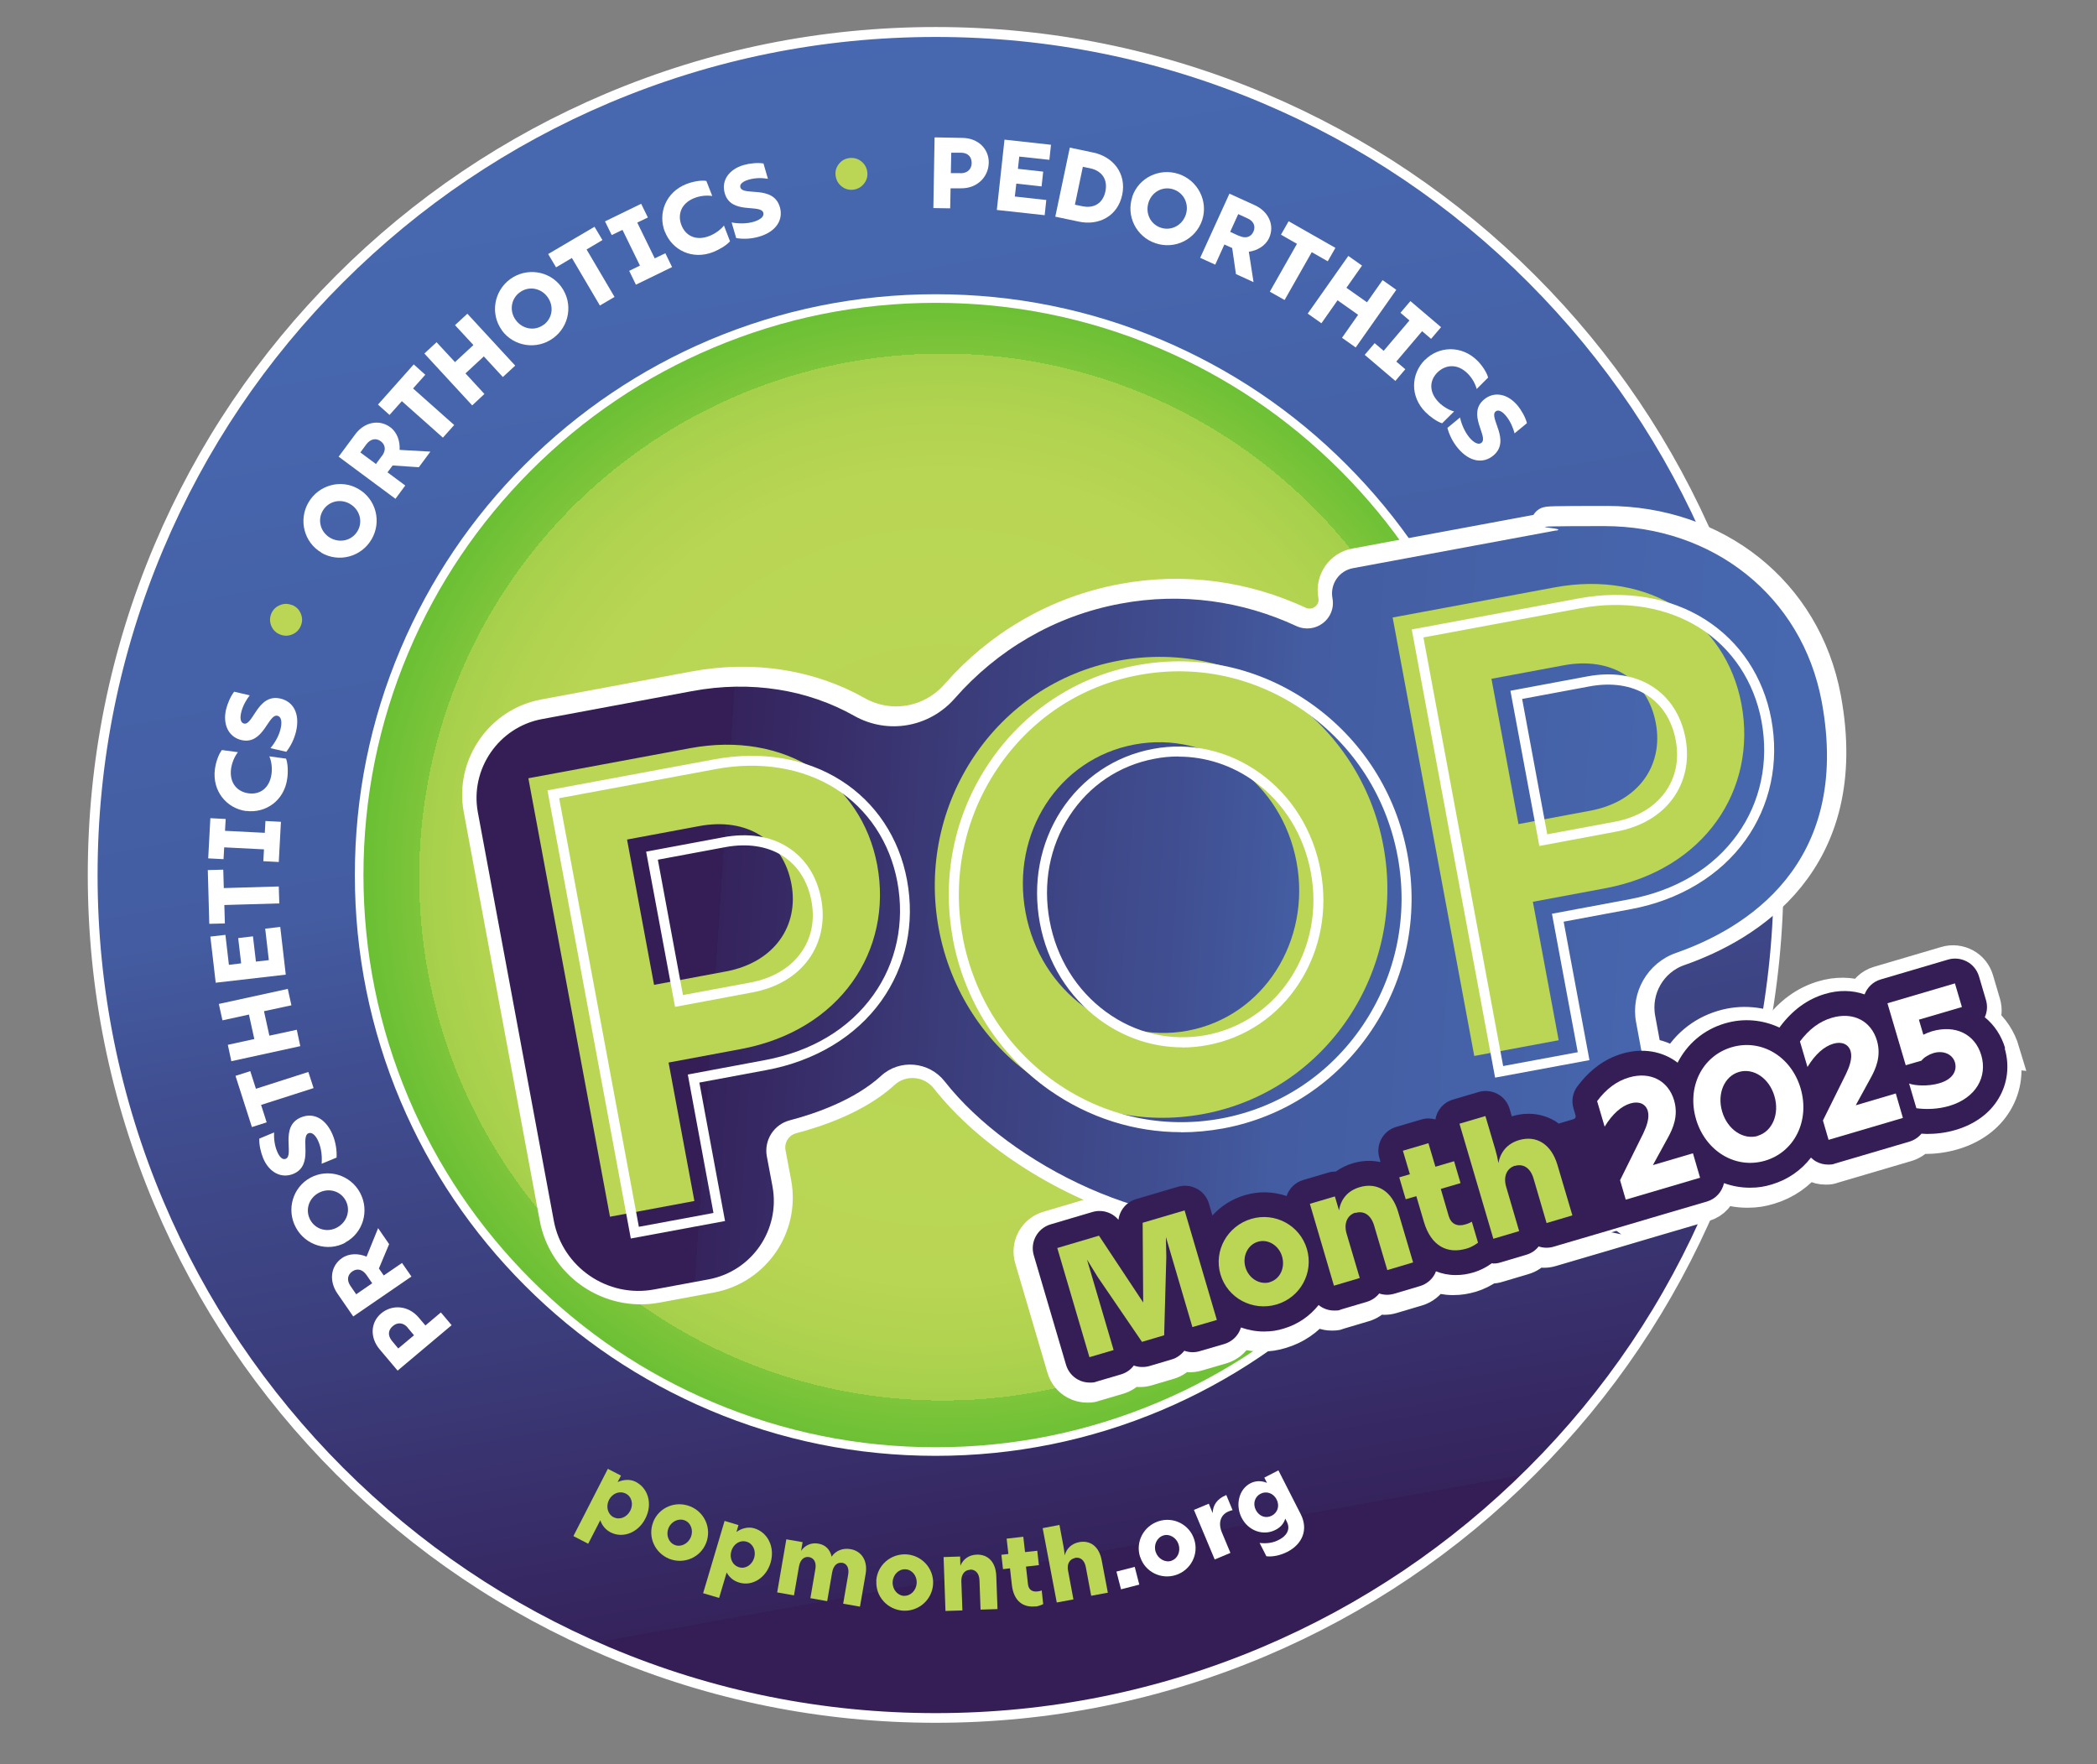 <?xml version="1.0" encoding="UTF-8"?>
<svg xmlns="http://www.w3.org/2000/svg" xmlns:xlink="http://www.w3.org/1999/xlink" version="1.1" viewBox="0 0 1560.1 1312.6">
  <rect x="0" y="0" width="1560.1" height="1312.6" fill="#808080" stroke="none"/>
  <defs>
    <style>
      .cls-1 {
        fill: none;
      }

      .cls-2 {
        fill: url(#linear-gradient-2);
      }

      .cls-3 {
        fill: url(#radial-gradient);
      }

      .cls-4 {
        fill: url(#linear-gradient);
      }

      .cls-5 {
        clip-path: url(#clippath-1);
      }

      .cls-6, .cls-7 {
        fill: #fff;
      }

      .cls-8 {
        fill: #bad654;
      }

      .cls-9 {
        fill: #341e55;
      }

      .cls-7 {
        stroke: #fff;
        stroke-miterlimit: 10;
        stroke-width: 24.8px;
      }

      .cls-10 {
        clip-path: url(#clippath);
      }
    </style>
    <clipPath id="clippath">
      <circle class="cls-1" cx="696.1" cy="651" r="627.1"/>
    </clipPath>
    <linearGradient id="linear-gradient" x1="3903.8" y1="4694" x2="3698.3" y2="5830.1" gradientTransform="translate(7130.2 1793.4) rotate(-115.4) scale(1 -1)" gradientUnits="userSpaceOnUse">
      <stop offset="0" stop-color="#4768b0"/>
      <stop offset="0" stop-color="#4768b0"/>
      <stop offset=".2" stop-color="#4665ac"/>
      <stop offset=".5" stop-color="#445da2"/>
      <stop offset=".6" stop-color="#404f92"/>
      <stop offset=".8" stop-color="#3b3c7a"/>
      <stop offset="1" stop-color="#35235c"/>
      <stop offset="1" stop-color="#341e55"/>
    </linearGradient>
    <radialGradient id="radial-gradient" cx="701.3" cy="659.5" fx="701.3" fy="659.5" r="432.7" gradientTransform="translate(0 1312) scale(1 -1)" gradientUnits="userSpaceOnUse">
      <stop offset="0" stop-color="#69bf33"/>
      <stop offset="0" stop-color="#7ec53b"/>
      <stop offset=".1" stop-color="#94cb44"/>
      <stop offset=".2" stop-color="#a5d04b"/>
      <stop offset=".2" stop-color="#b1d350"/>
      <stop offset=".3" stop-color="#b8d553"/>
      <stop offset=".5" stop-color="#bad654"/>
      <stop offset=".7" stop-color="#b8d553"/>
      <stop offset=".8" stop-color="#b1d350"/>
      <stop offset=".9" stop-color="#a5d04b"/>
      <stop offset=".9" stop-color="#94cb44"/>
      <stop offset=".9" stop-color="#7ec53b"/>
      <stop offset="1" stop-color="#69bf33"/>
    </radialGradient>
    <clipPath id="clippath-1">
      <path class="cls-1" d="M1157.9,394.6l-151.3,28.1c-10.4,1.9-17.2,11.9-15.3,22.3,2.9,15.4-12.8,27.3-27,20.7-39.6-18.4-84.8-25.2-130.7-16.6-49.6,9.2-92.1,34.9-123.2,70.4-18.9,21.6-49.9,27.2-75,13-34.1-19.2-76.2-26.6-120.7-18.3l-111.6,20.8c-32.1,6-53.5,37.2-47.6,69.3l56.5,303.8c6.4,34.6,40,57.7,74.7,51.2l40.5-7.5c32.2-6,53.5-37,47.5-69.2l-4.2-22.3c-2.2-12,5.2-23.7,17-26.8,19.5-5.1,48.4-15.2,68-33.1,13.8-12.7,35.7-10.7,47.3,4.1,49,62.5,157.4,116,239.8,100.7,45.8-8.5,138.7-32.3,149.1-34.3l118-46c10.4-1.9,17.2-11.9,15.3-22.3l-7.8-42.1c-4.1-22.2,8.5-44.2,29.8-51.6,50.4-17.6,130.9-65.2,108.3-186.9-14.7-78.9-81.3-130.6-161.8-130.6s-23.7,1.1-35.9,3.4h0Z"/>
    </clipPath>
    <linearGradient id="linear-gradient-2" x1="-2559.5" y1="3356.2" x2="-2554.8" y2="3356.2" gradientTransform="translate(-610273.2 -464880.3) rotate(-90) scale(182.1)" gradientUnits="userSpaceOnUse">
      <stop offset="0" stop-color="#4768b0"/>
      <stop offset="0" stop-color="#4768b0"/>
      <stop offset=".2" stop-color="#4665ac"/>
      <stop offset=".5" stop-color="#445da2"/>
      <stop offset=".6" stop-color="#404f92"/>
      <stop offset=".8" stop-color="#3b3c7a"/>
      <stop offset="1" stop-color="#35235c"/>
      <stop offset="1" stop-color="#341e55"/>
    </linearGradient>
  </defs>
  <!-- Generator: Adobe Illustrator 28.6.0, SVG Export Plug-In . SVG Version: 1.2.0 Build 709)  -->
  <g>
    <g id="Layer_1">
      <g class="cls-10">
        <rect class="cls-4" x="-139.2" y="-184.4" width="1670.7" height="1670.7" transform="translate(-190.4 1000.9) rotate(-64.6)"/>
      </g>
      <g>
        <path class="cls-6" d="M696.1,1281.7c-85.1,0-167.7-16.7-245.5-49.6-75.1-31.8-142.5-77.2-200.5-135.2s-103.4-125.4-135.2-200.5c-32.9-77.8-49.6-160.3-49.6-245.5s16.7-167.7,49.6-245.5c31.8-75.1,77.2-142.5,135.2-200.5,57.9-57.9,125.4-103.4,200.5-135.2,77.8-32.9,160.3-49.6,245.5-49.6s167.7,16.7,245.5,49.6c75.1,31.8,142.5,77.2,200.5,135.2,57.9,57.9,103.4,125.4,135.2,200.5,32.9,77.8,49.6,160.3,49.6,245.5s-16.7,167.7-49.6,245.5c-31.8,75.1-77.2,142.5-135.2,200.5s-125.4,103.4-200.5,135.2c-77.8,32.9-160.3,49.6-245.5,49.6ZM696.1,27.5c-84.2,0-165.8,16.5-242.7,49-74.2,31.4-140.9,76.4-198.2,133.6s-102.2,123.9-133.6,198.2c-32.5,76.9-49,158.5-49,242.7s16.5,165.8,49,242.7c31.4,74.2,76.4,140.9,133.6,198.2,57.3,57.3,123.9,102.2,198.2,133.6,76.9,32.5,158.5,49,242.7,49s165.8-16.5,242.7-49c74.2-31.4,140.9-76.4,198.2-133.6s102.2-123.9,133.6-198.2c32.5-76.9,49-158.5,49-242.7s-16.5-165.8-49-242.7c-31.4-74.2-76.4-140.9-133.6-198.2s-123.9-102.2-198.2-133.6c-76.9-32.5-158.5-49-242.7-49Z"/>
        <path class="cls-3" d="M1125,651c0,236.9-192,428.9-428.9,428.9s-428.9-192-428.9-428.9,192-428.9,428.9-428.9,428.9,192,428.9,428.9"/>
        <path class="cls-6" d="M696.1,1083.1c-58.3,0-114.9-11.4-168.2-34-51.4-21.8-97.7-52.9-137.3-92.6-39.7-39.7-70.8-85.9-92.6-137.3-22.5-53.3-34-109.8-34-168.2s11.4-114.9,34-168.2c21.8-51.4,52.9-97.7,92.6-137.3s85.9-70.8,137.3-92.6c53.3-22.5,109.8-34,168.2-34s114.9,11.4,168.2,34c51.4,21.8,97.7,52.9,137.3,92.6,39.7,39.7,70.8,85.9,92.6,137.3,22.5,53.3,34,109.8,34,168.2s-11.4,114.9-34,168.2c-21.8,51.4-52.9,97.7-92.6,137.3s-85.9,70.8-137.3,92.6c-53.3,22.5-109.8,34-168.2,34ZM696.1,225.3c-57.5,0-113.2,11.3-165.7,33.5-50.7,21.4-96.2,52.1-135.3,91.2s-69.8,84.6-91.2,135.3c-22.2,52.5-33.5,108.2-33.5,165.7s11.3,113.2,33.5,165.7c21.4,50.7,52.1,96.2,91.2,135.3,39.1,39.1,84.6,69.8,135.3,91.2,52.5,22.2,108.2,33.5,165.7,33.5s113.2-11.3,165.7-33.5c50.7-21.4,96.2-52.1,135.3-91.2,39.1-39.1,69.8-84.6,91.2-135.3,22.2-52.5,33.5-108.2,33.5-165.7s-11.3-113.2-33.5-165.7c-21.4-50.7-52.1-96.2-91.2-135.3-39.1-39.1-84.6-69.8-135.3-91.2-52.5-22.2-108.2-33.5-165.7-33.5Z"/>
      </g>
      <g>
        <path class="cls-7" d="M1490.3,782.4c-2.8-9.4-8.1-17.4-15.2-23.1,1.8-3.9,2.2-8.4.9-12.8l-5.2-17.6c-1.4-4.7-4.6-8.7-8.9-11-4.3-2.3-9.4-2.9-14.1-1.5l-50.2,14.8c-5.7,1.7-9.9,5.9-11.9,11.1-9.1-3.2-19.4-3.4-29.6-.3-12.8,3.8-24,11.9-33.2,24.2-.2.2-.3.5-.5.8-12.4-5.8-26.6-7.3-40.7-3.1h0c-15.9,4.7-28.1,15.4-35.1,29.2-6.4-4.9-14.1-7.9-22.5-8.6l-4.9-26.6c-4.1-22.2,8.5-44.2,29.8-51.6,50.4-17.6,130.9-65.2,108.3-186.9-14.7-78.9-81.3-130.6-161.8-130.6s-23.7,1.1-35.9,3.4l-151.3,28.1c-10.4,1.9-17.2,11.9-15.3,22.3,2.9,15.4-12.8,27.3-27,20.7-39.6-18.4-84.8-25.2-130.7-16.6-49.6,9.2-92.1,34.9-123.2,70.4-18.9,21.6-49.9,27.2-75,13-34.1-19.2-76.2-26.6-120.7-18.3l-111.6,20.8c-32.1,6-53.5,37.2-47.6,69.3l56.5,303.8c6.4,34.6,40,57.7,74.7,51.2l40.5-7.5c32.2-6,53.5-37,47.5-69.2l-4.2-22.3c-2.2-12,5.2-23.7,17-26.8,19.5-5.1,48.4-15.2,68-33.1,13.8-12.7,35.7-10.7,47.3,4.1,30.6,39,84.4,74.6,140.6,92l-1.8.5c-7.1,2.1-12.2,8.2-13.1,15.4-4.7-5.6-12.3-7.9-19.4-5.8l-31.1,9.2c-9.8,2.9-15.4,13.2-12.5,23l24,81.5c1.4,4.7,4.6,8.7,8.9,11,2.7,1.5,5.8,2.2,8.8,2.2s3.5-.2,5.2-.8l18-5.3c4-1.2,7.2-3.5,9.5-6.6,3.6,1.3,7.7,1.5,11.6.4l16.5-4.9c3.9-1.1,7.1-3.5,9.5-6.5,3.6,1.3,7.6,1.5,11.5.3l18.2-5.3c4.7-1.4,8.7-4.6,11-8.9.6-1.1,1.1-2.3,1.4-3.4,5.5,1.9,11.2,3,17,3s10-.7,14.9-2.2c10.4-3.1,19.3-9.2,25.9-17.5,3.2,2.6,7.3,4.1,11.5,4.1s3.5-.2,5.2-.8l19.2-5.7c3.7-1.1,6.9-3.3,9.2-6.2,3.5,1.2,7.4,1.3,11.1.2l19.2-5.7c4.7-1.4,8.7-4.6,11-8.9.4-.7.6-1.4.9-2.1,4.5,1.8,9.4,2.8,14.6,2.8s8.9-.7,13.5-2c4.6-1.4,9.3-3.7,13.5-6.8.4,0,.8.2,1.2.2,1.8,0,3.5-.2,5.2-.8l19.2-5.7c3.8-1.1,7-3.3,9.2-6.2,3.6,1.2,7.5,1.3,11.1.2l6.8-2h0c0,.1,66.1-19.5,66.1-19.5l41.2-12.1c6.7-2,11.3-7.4,12.7-13.7,6.1,2.2,12.6,3.4,19.2,3.4s10.9-.8,16.3-2.4c12.1-3.6,22.1-10.7,29.2-20,1.2,1.2,2.5,2.2,4,3,2.7,1.5,5.8,2.2,8.8,2.2s3.5-.2,5.2-.8l55.3-16.3c3.6-1.1,6.7-3.2,8.9-5.9,1.3,0,2.7.2,4.1.2,6.3,0,13.6-.7,21.4-3,14.2-4.2,25.3-12.3,31.9-23.4,6.7-11.2,8.3-24.4,4.5-37.4h0ZM899.6,904.6c.8,0,1.7.1,2.5.2-.6.6-1.3,1.2-1.9,1.8l-.6-2Z"/>
        <g>
          <g class="cls-5">
            <rect class="cls-2" x="543.5" y="146.5" width="641.2" height="1064.2" transform="translate(129.9 1495.9) rotate(-86.2)"/>
          </g>
          <path class="cls-8" d="M393.1,579l120.5-22.4c70.1-13,127.3,24.5,139,86.9,11.8,63.4-27.3,123.2-101.6,137l-53.6,10,19.2,103-62.8,11.7-60.7-326.1h0ZM540.2,722.7c35.7-6.7,54.4-33.7,48.6-65-6.1-32.6-33-49.8-68.7-43.1l-53.6,10,20.1,108.1,53.6-10h0Z"/>
          <path class="cls-6" d="M469.3,921.4l-62-333.4,124.2-23.1c34.6-6.4,68-.9,94.1,15.7,25.9,16.4,43.4,42.8,49.2,74.2,6,32.3-.8,64.2-19.2,89.9-18.9,26.4-49.2,44.7-85.4,51.4l-49.9,9.3,19.1,103-70.1,13ZM416,593.9l59.3,318.8,55.5-10.3-19.1-103,57.3-10.7c34.8-6.5,62.7-23.2,80.7-48.4,17.2-24,23.5-53.9,17.9-84.2-5.5-29.4-21.8-54-45.9-69.3-24.5-15.5-56-20.7-88.7-14.7l-116.8,21.7ZM502.2,749l-21.5-115.4,57.3-10.7c18.4-3.4,35.1-.9,48.1,7.4,13.1,8.3,21.7,21.7,24.9,38.8,3,16.3-.3,32.1-9.4,44.6-9.3,12.8-23.9,21.3-42.2,24.7l-57.3,10.7ZM489.4,639.5l18.7,100.8,49.9-9.3c16.4-3,29.4-10.6,37.6-21.8,8-10.9,10.8-24.3,8.1-38.8-5.7-30.6-31-46.4-64.4-40.1l-49.9,9.3Z"/>
          <path class="cls-8" d="M1036.1,459.4l120.5-22.4c70.1-13,127.3,24.5,139,86.9,11.8,63.4-27.3,123.2-101.6,137l-53.6,10,19.2,103-62.8,11.7-60.7-326.1h0ZM1183.3,603.1c35.7-6.7,54.4-33.7,48.6-65-6.1-32.6-33-49.8-68.7-43.1l-53.6,10,20.1,108.1,53.6-10Z"/>
          <path class="cls-6" d="M1112.3,801.7l-62-333.4,124.2-23.1c34.6-6.4,68-.9,94.1,15.7,25.9,16.4,43.4,42.8,49.2,74.2,6,32.3-.8,64.2-19.2,89.9-18.9,26.4-49.2,44.7-85.4,51.4l-49.9,9.3,19.2,103-70.1,13ZM1059,474.3l59.3,318.8,55.5-10.3-19.2-103,57.3-10.7c34.8-6.5,62.7-23.2,80.7-48.4,17.2-24,23.5-53.9,17.9-84.2-5.5-29.4-21.8-54-45.9-69.3-24.5-15.5-56-20.7-88.7-14.7l-116.8,21.7ZM1145.2,629.3l-21.5-115.4,57.3-10.7c18.4-3.4,35.1-.9,48.1,7.4,13.1,8.3,21.7,21.7,24.9,38.8,3,16.3-.3,32.1-9.4,44.6-9.3,12.8-23.9,21.3-42.2,24.7h0l-57.3,10.7ZM1132.4,519.9l18.7,100.8,49.9-9.3c16.4-3,29.4-10.6,37.6-21.8,8-10.9,10.8-24.3,8.1-38.8-5.7-30.6-31-46.4-64.4-40.1l-49.9,9.3Z"/>
          <path class="cls-8" d="M698.4,690.9c-17.2-92.7,42.4-182.4,134-199.4,91.2-17,179.5,44.7,196.8,137.9,17.3,93.2-42.8,182.5-134,199.4-91.7,17-179.5-44.7-196.8-137.9M883.6,766.8c56.4-10.5,91.9-66.7,81-125.4-11-59.2-64.2-98-120.6-87.5-56.4,10.5-92.1,65.8-81,125,10.9,58.7,64.3,98.4,120.7,87.9"/>
          <path class="cls-6" d="M878.7,842.3c-34.7,0-68.5-10.7-97.7-31.1-37.9-26.6-63.5-66.6-72.1-112.6v-.3c-8.5-45.8,1-92.1,26.8-130.5,25.9-38.6,65-64.5,110.3-72.9,45.1-8.4,90.9,1.6,128.9,28.2,38,26.6,63.7,66.6,72.2,112.6,8.6,46-1,92.6-26.9,131.1-25.9,38.5-65,64.3-110.1,72.7-10.5,1.9-21,2.9-31.4,2.9ZM716.3,697.5c8.3,44,32.7,82.2,68.9,107.6,36.3,25.5,80.1,35,123.5,27,43.1-8,80.5-32.7,105.3-69.5,24.8-36.9,34-81.5,25.8-125.5-8.2-44.1-32.8-82.4-69.2-107.9-36.4-25.5-80.1-35-123.3-27-43.3,8-80.7,32.8-105.4,69.8-24.7,36.9-33.8,81.4-25.6,125.3v.3ZM879.7,779.2c-21.8,0-43.1-7-61.4-20.4-23.4-17.1-39.3-42.8-44.7-72.2-5.5-29.6.1-59.2,15.8-83.5,15.8-24.3,40-40.6,68.2-45.9,28.2-5.3,56.7,1.2,80.2,18.3,23.4,17,39.2,42.6,44.7,72.2,5.5,29.4-.1,59.1-15.8,83.5-15.8,24.6-40,41-68.2,46.3-6.3,1.2-12.6,1.8-18.9,1.8ZM876.7,562.8c-5.9,0-11.8.5-17.8,1.7-26.2,4.9-48.7,20-63.3,42.6-14.7,22.6-19.9,50.3-14.7,78,5.1,27.6,20,51.6,41.8,67.6,21.9,16.1,48.3,22.2,74.5,17.4h0c26.1-4.9,48.6-20.1,63.3-43,14.6-22.8,19.9-50.6,14.7-78.1-5.1-27.7-20-51.7-41.8-67.5-16.8-12.2-36.5-18.6-56.6-18.6Z"/>
          <g>
            <path class="cls-9" d="M1491.8,779.9c-2.8-9.4-8.1-17.4-15.2-23.1,1.8-3.9,2.2-8.4.9-12.8l-5.2-17.6c-1.4-4.7-4.6-8.7-8.9-11-4.3-2.3-9.4-2.9-14.1-1.5l-50.2,14.8c-5.7,1.7-9.9,5.9-11.9,11.1-9.1-3.2-19.4-3.4-29.6-.3-12.8,3.8-24,11.9-33.2,24.2-.2.2-.3.5-.5.8-12.4-5.8-26.6-7.3-40.7-3.1h0c-15.9,4.7-28.1,15.4-35.1,29.2-10.9-8.4-25.8-11.3-41.3-6.7-12.9,3.8-24.1,12-33.4,24.5-3.4,4.6-4.4,10.6-2.8,16.1l1.6,5.4c.3,1.1-.3,2.3-1.5,2.7l-11.1,3.3c-.6-.5-1.3-.9-1.9-1.4-9.5-6-21.1-7.5-32.6-4.1-.1,0-.3,0-.4.1l-1.6-5.6c-1.4-4.7-4.6-8.7-8.9-11-4.3-2.3-9.4-2.9-14.1-1.5l-19.3,5.7c-7,2.1-11.8,7.9-12.9,14.7-3.3-.9-6.9-1-10.2,0l-19,5.6c-9.8,2.9-15.4,13.2-12.5,23l.8,2.7c0,.1-.2.3-.3.4-6.5-1.4-13.4-1.1-20.2.9h0c-4.7,1.4-9,3.5-12.7,6.2-1.9,0-3.8.2-5.7.8l-18.6,5.5c-6,1.8-10.5,6.4-12.3,11.9-9.8-3.3-20.6-3.8-31.2-.6h0c-9.4,2.8-17.6,8-24,15.1l-2.6-8.9c-1.4-4.7-4.6-8.7-8.9-11-4.3-2.3-9.4-2.9-14.1-1.5l-31.2,9.2c-7.1,2.1-12.2,8.2-13.1,15.4-4.7-5.6-12.3-7.9-19.4-5.8l-31.1,9.2c-9.8,2.9-15.4,13.2-12.5,23l24,81.5c1.4,4.7,4.6,8.7,8.9,11,2.7,1.5,5.8,2.2,8.8,2.2s3.5-.2,5.2-.8l18-5.3c4-1.2,7.2-3.5,9.5-6.6,3.6,1.3,7.7,1.5,11.6.4l16.5-4.9c3.9-1.1,7.1-3.5,9.5-6.5,3.6,1.3,7.6,1.5,11.5.3l18.2-5.3c4.7-1.4,8.7-4.6,11-8.9.6-1.1,1.1-2.3,1.4-3.4,5.5,1.9,11.2,3,17,3s10-.7,14.9-2.2c10.4-3.1,19.3-9.2,25.9-17.5,3.2,2.6,7.3,4.1,11.5,4.1s3.5-.2,5.2-.8l19.2-5.7c3.7-1.1,6.9-3.3,9.2-6.2,3.5,1.2,7.4,1.3,11.1.2l19.2-5.7c4.7-1.4,8.7-4.6,11-8.9.4-.7.6-1.4.9-2.1,4.5,1.8,9.4,2.8,14.6,2.8s8.9-.7,13.5-2c4.6-1.4,9.3-3.7,13.5-6.8.4,0,.8.2,1.2.2,1.8,0,3.5-.2,5.2-.8l19.2-5.7c3.8-1.1,7-3.3,9.2-6.2,3.6,1.2,7.5,1.3,11.1.2l6.8-2h0c0,.1,66.1-19.5,66.1-19.5l41.2-12.1c6.7-2,11.3-7.4,12.7-13.7,6.1,2.2,12.6,3.4,19.2,3.4s10.9-.8,16.3-2.4c12.1-3.6,22.1-10.7,29.2-20,1.2,1.2,2.5,2.2,4,3,2.7,1.5,5.8,2.2,8.8,2.2s3.5-.2,5.2-.8l55.3-16.3c3.6-1.1,6.7-3.2,8.9-5.9,1.3,0,2.7.2,4.1.2,6.3,0,13.6-.7,21.4-3,14.2-4.2,25.3-12.3,31.9-23.4,6.7-11.2,8.3-24.4,4.5-37.4h0Z"/>
            <g>
              <path class="cls-8" d="M786.5,928.5l31.1-9.2,32.9,49.7-.4-59.3,31.2-9.2,24,81.5-18.2,5.3-19.7-67,.3,14.8-1.6,58.3-16.5,4.9-32.9-48.2-8-13,19.8,67.3-18,5.3-24-81.5h0Z"/>
              <path class="cls-8" d="M908,948.1c-5.2-17.6,5.1-36,22.9-41.3,17.7-5.2,36.2,4.8,41.4,22.4,5.2,17.7-4.9,36.1-22.6,41.3-17.8,5.2-36.5-4.7-41.7-22.4h0ZM944.8,953.8c7.5-2.2,11.5-10.7,9-19.1-2.4-8.2-10.5-13.1-17.9-10.9-7.6,2.2-11.8,10.8-9.3,19.1s10.6,13.2,18.2,11h0Z"/>
              <path class="cls-8" d="M1008.3,902.2c-5.9,1.8-8.7,7.9-6.5,15.5l9.8,33.1-19.2,5.7-17.9-60.9,18.6-5.5,3.1,10.4c1.3-8.4,6.5-14.7,15.4-17.3,12.9-3.8,24,2.9,28.6,18.5l11.1,37.5-19.2,5.7-9.8-33.1c-2.3-7.8-7.5-11.3-13.9-9.4h0Z"/>
              <path class="cls-8" d="M1091.1,928.9c-14.1,4.2-26.4-1.6-31.8-20l-5.6-19-7.9,2.3-4.8-16.3,7.9-2.3-5.2-17.5,19-5.6,5.2,17.5,13.9-4.1,4.8,16.3-14.7,4.3,5.9,20.2c1.6,5.6,6.1,8.1,12.1,6.3,1.9-.5,3.6-1.2,5.1-2.1l4.6,15.6c-2.5,1.9-5.4,3.5-8.4,4.4h0Z"/>
              <path class="cls-8" d="M1127,867.3c-5.9,1.8-8.7,7.9-6.5,15.5l9.7,33.1-19.2,5.7-25.2-85.6,19.3-5.7,7.3,24.7c1,3.3,1.8,6.8,2.4,10.3,1.4-8.2,6.6-14.5,15.3-17.1,12.9-3.8,24,2.9,28.6,18.5l11.1,37.5-19.2,5.7-9.7-33.1c-2.3-7.8-7.5-11.3-13.9-9.4h0Z"/>
              <path class="cls-6" d="M1205.3,878l17.2-34.7c2.4-5,4.9-11.6,3.4-16.8-1.5-5.2-6.5-7.5-12.9-5.6-6.8,2-13.4,7.8-19.2,17.3l-5.6-19c6.7-9,14.5-14.9,23.7-17.6,15.9-4.7,29.3,2.4,33.6,17.1,3.4,11.7-1.1,21.1-4.3,27.1l-11.5,21,29.8-8.8,5.3,18.2-55.3,16.3-4.2-14.4h0Z"/>
              <path class="cls-6" d="M1261.8,832.6c-7-23.8,4.5-47,26.5-53.5s44.3,6.8,51.3,30.6c7,23.9-4.4,47.3-26.4,53.8-22,6.5-44.3-7-51.4-30.8h0ZM1307.7,845c10.8-3.2,16.4-16.2,12.4-29.6-3.9-13.3-15.6-21.1-26.4-17.9-10.8,3.2-16.4,16.1-12.5,29.4,3.9,13.4,15.7,21.3,26.5,18.2h0Z"/>
              <path class="cls-6" d="M1356.2,833.6l17.2-34.7c2.4-5,4.9-11.6,3.4-16.8-1.5-5.2-6.5-7.5-12.9-5.6-6.8,2-13.4,7.8-19.2,17.3l-5.6-19c6.7-9,14.5-14.9,23.7-17.6,16-4.7,29.3,2.4,33.6,17,3.4,11.7-1.1,21.1-4.3,27.1l-11.5,21,29.8-8.8,5.3,18.2-55.3,16.3-4.2-14.4h0Z"/>
              <path class="cls-6" d="M1425.8,824.7l-5.5-18.6c4.1,1.6,14,2.3,22.5-.2,10.9-3.2,13.2-10.1,11.6-15.6-1.8-5.9-8.4-9-15.8-6.9-3.4,1-7.1,3.1-9.1,5.7l-11.7,3.4-13.6-46.1,50.2-14.8,5.2,17.6-32,9.4,3.3,11.2c1.8-.9,3.8-1.7,6.2-2.5,17.6-5.2,32.2,2,36.9,17.7,4.7,16-3.7,31.8-23.9,37.8-8.3,2.4-16.9,2.7-24.3,1.7h0Z"/>
            </g>
          </g>
        </g>
      </g>
      <g>
        <path class="cls-6" d="M295.9,1019.8l-13.5-16c-7.3-8.7-6.8-20,1.2-26.7,8.1-6.8,20.2-6,27.9,3.1l5,5.9,11.5-9.7,8,9.5-40.2,33.8h0ZM303.4,987.8c-3.4-4.1-7.8-4.1-11.1-1.3-3.6,3-4,7.1-.6,11.2l4.6,5.5,11.7-9.8-4.6-5.5h0Z"/>
        <path class="cls-6" d="M262.8,979.4l-11.8-17.1c-6.5-9.5-4.9-20.6,3.4-26.3,5.3-3.7,12.4-3.6,18.3-1.1l8.6-21.2,8.2,11.9-7.6,18.1,3.6,5.2,13.6-9.3,7,10.1-43.3,29.7ZM272.7,948.6c-3-4.3-7-5.2-10.6-2.7-3.6,2.5-4.3,6.6-1.3,10.9l4.2,6.1,11.9-8.2-4.2-6.1Z"/>
        <path class="cls-6" d="M256.9,924.5c-13.1,7.1-29.7,2-36.8-11.3-7.2-13.3-2.3-29.9,10.8-37,13.3-7.2,29.9-2.1,37,11.2,7.1,13.3,2.3,29.9-11.1,37h0ZM257.2,893.2c-3.9-7.3-12.8-9.7-20.2-5.7-7.3,4-10.1,12.7-6.2,20,3.9,7.2,12.7,9.7,20,5.7,7.4-4,10.2-12.8,6.4-20h0Z"/>
        <path class="cls-6" d="M250.4,861.2l-11.1,4.6c.4-5.5-.2-11.3-2.3-16.3-2-4.8-4.9-7.5-7.5-6.4-6.5,2.7,4.3,23.7-11.2,30.2-9.2,3.8-18.2-1.3-22.5-11.6-1.8-4.4-3.1-10.1-2.9-14.6l11-4.6c-.2,4.2.3,9.5,2.3,14.2,1.7,4.1,4,6.4,6.4,5.4,6.5-2.7-4.8-24.1,11.3-30.8,9.1-3.8,18.4.6,23.6,13,2.3,5.6,3.2,11.6,2.9,16.8Z"/>
        <path class="cls-6" d="M194.2,821.9l4.2,13.1-11,3.5-12.2-38.1,11-3.5,4.2,13.1,39-12.5,3.9,12-39,12.5h0Z"/>
        <path class="cls-6" d="M196.4,752.3l4,18.2,20.4-4.4,2.6,12.2-51.3,11.2-2.6-12.2,19.7-4.3-4-18.2-19.7,4.3-2.7-12.2,51.3-11.2,2.7,12.2-20.4,4.4Z"/>
        <path class="cls-6" d="M160.5,731.3l-4-34.5,11.2-1.3,2.6,22.3,9.1-1.1-2.2-18.8,11-1.3,2.2,18.8,9.6-1.1-2.7-23.4,11.2-1.3,4.1,35.5-52.1,6h0Z"/>
        <path class="cls-6" d="M166.9,673.3l.4,13.7-11.6.3-1.1-40,11.5-.3.4,13.7,40.9-1.2.4,12.6-40.9,1.2h0Z"/>
        <path class="cls-6" d="M195.9,640.7l.5-8.8-29.6-1.5-.5,8.8-11.4-.6,1.6-29.9,11.4.6-.5,8.8,29.6,1.5.5-8.8,11.5.6-1.6,29.9-11.5-.6Z"/>
        <path class="cls-6" d="M183.1,603.4c-14.6-2-25.4-15-23.2-31.3.7-5,2.6-10.8,5.2-14.1l11.9,1.6c-2.6,3.4-4.4,7.7-5.1,12.3-1.4,10.7,4.7,17.2,13,18.3,8.6,1.2,15.7-4,17.1-14.4.6-4.5,0-9.4-1.6-13.1l12.4,1.7c1.4,3.6,1.6,10,.9,14.8-2.2,16.5-16.1,26-30.6,24.1h0Z"/>
        <path class="cls-6" d="M213,559.3l-11.8-2.7c3.5-4.2,6.4-9.3,7.6-14.6,1.2-5.1.4-8.9-2.4-9.5-6.9-1.6-10.3,21.8-26.7,18.1-9.7-2.2-14-11.6-11.6-22.5,1.1-4.6,3.4-10,6.1-13.5l11.6,2.7c-2.6,3.3-5.3,8-6.4,12.9-1,4.3-.4,7.5,2.1,8.1,6.9,1.6,10.1-22.5,27.1-18.6,9.6,2.2,14.7,11.2,11.7,24.3-1.4,5.9-4.1,11.3-7.4,15.4h0Z"/>
        <path class="cls-8" d="M217.1,450c3.1,1.2,5.3,3.3,6.6,6.3,1.3,3,1.4,6,.2,9-1.2,3.1-3.3,5.3-6.3,6.6s-6,1.4-9.1.2c-3.1-1.2-5.3-3.3-6.6-6.3s-1.3-6-.2-9c1.2-3,3.3-5.2,6.3-6.5,3-1.3,6-1.4,9-.2h0Z"/>
        <path class="cls-6" d="M239.1,411.1c-12.9-7.5-17.2-24.3-9.6-37.3,7.6-13.1,24.4-17.6,37.2-10,13.1,7.6,17.4,24.4,9.7,37.5-7.6,13-24.3,17.5-37.4,9.9h0ZM266,395.1c4.2-7.1,1.6-16-5.6-20.2-7.2-4.2-16.1-2-20.3,5.1-4.1,7.1-1.6,15.9,5.5,20.1,7.2,4.2,16.2,2.1,20.4-5h0Z"/>
        <path class="cls-6" d="M251.9,339.8l12.4-16.7c6.8-9.2,17.9-11.3,26-5.3,5.2,3.8,7.4,10.5,7,16.9l22.9,1.3-8.6,11.6-19.5-1.3-3.8,5.1,13.2,9.8-7.3,9.9-42.2-31.3h0ZM284.2,339.2c3.1-4.2,2.6-8.3-.9-10.9s-7.6-1.9-10.8,2.3l-4.4,6,11.6,8.6,4.4-6h0Z"/>
        <path class="cls-6" d="M298.9,298.5l-9.1,10.2-8.6-7.7,26.6-29.9,8.6,7.7-9.1,10.2,30.6,27.2-8.4,9.4-30.6-27.2h0Z"/>
        <path class="cls-6" d="M360,265.1l-13.7,12.7,14.1,15.3-9.1,8.5-35.6-38.6,9.1-8.4,13.7,14.8,13.7-12.7-13.7-14.8,9.2-8.5,35.6,38.6-9.2,8.5-14.1-15.3Z"/>
        <path class="cls-6" d="M373.4,245.7c-8.8-12.1-6-29.1,6.1-38,12.2-8.9,29.3-6.4,38.1,5.7,8.9,12.2,6.2,29.3-6.1,38.2-12.2,8.9-29.3,6.3-38.2-5.9h0ZM404.4,241.7c6.7-4.9,7.9-14,2.9-20.8-4.9-6.7-14-8.3-20.6-3.4-6.6,4.8-7.9,13.9-3,20.6,5,6.8,14,8.4,20.6,3.6h0Z"/>
        <path class="cls-6" d="M425.5,191.9l-11.8,7-5.9-9.9,34.5-20.3,5.9,9.9-11.8,7,20.8,35.3-10.9,6.4-20.8-35.3h0Z"/>
        <path class="cls-6" d="M468.1,201.5l8-3.9-13-26.6-8,3.9-5-10.2,26.9-13.1,5,10.2-7.9,3.8,13,26.6,7.9-3.8,5,10.3-26.9,13.1-5-10.3h0Z"/>
        <path class="cls-6" d="M494.6,172.4c-5.3-13.7.7-29.5,16.1-35.5,4.7-1.8,10.8-3,14.8-2.3l4.4,11.2c-4.2-.6-8.8-.2-13.2,1.5-10.1,3.9-12.8,12.5-9.7,20.3,3.2,8.1,11.1,11.8,20.9,7.9,4.3-1.7,8.2-4.6,10.7-7.7l4.5,11.7c-2.5,3-8,6.2-12.5,8-15.5,6.1-30.6-1.4-35.9-15.1h0Z"/>
        <path class="cls-6" d="M547.7,177.1l-3.4-11.6c5.4,1,11.2,1,16.4-.5,5-1.5,8-4,7.2-6.7-2-6.8-24.1,1.6-28.7-14.5-2.8-9.6,3.3-17.9,14-21,4.5-1.3,10.4-1.9,14.8-1.2l3.3,11.4c-4.2-.7-9.5-.8-14.4.7-4.2,1.2-6.8,3.3-6.1,5.7,2,6.8,24.5-2.1,29.4,14.7,2.7,9.4-2.7,18.3-15.6,22-5.8,1.7-11.9,1.9-17,1h0Z"/>
        <path class="cls-8" d="M645.2,127.7c.5,3.3-.3,6.2-2.3,8.8-2,2.6-4.6,4.1-7.8,4.6-3.3.4-6.2-.3-8.8-2.3-2.6-2-4.1-4.6-4.6-7.9-.5-3.3.3-6.2,2.3-8.8,2-2.6,4.6-4.1,7.8-4.5,3.2-.4,6.2.3,8.8,2.3,2.6,2,4.1,4.6,4.6,7.8h0Z"/>
        <path class="cls-6" d="M695.4,102.2l20.9.4c11.3.2,19.5,8.1,19.3,18.5-.2,10.6-8.7,19.2-20.7,19h-7.7c0-.1-.3,14.9-.3,14.9l-12.5-.2.9-52.5h0ZM714.6,128.9c5.3,0,8.2-3.2,8.3-7.5,0-4.7-2.7-7.7-8-7.8h-7.2c0-.1-.3,15.2-.3,15.2h7.2c0,.1,0,.1,0,.1Z"/>
        <path class="cls-6" d="M747.4,103.9l34.5,3.8-1.2,11.2-22.4-2.4-1,9.1,18.8,2.1-1.2,11-18.8-2.1-1.1,9.6,23.4,2.6-1.2,11.3-35.6-3.9,5.7-52.2h0Z"/>
        <path class="cls-6" d="M795.8,109.8l17.6,3.7c14.7,3.1,24.8,15.5,21.5,31.4-3.4,16.1-17.6,23.1-32.2,20l-17.6-3.7,10.8-51.4h0ZM805.1,153.4c9,1.9,15.5-2.3,17.3-11.1,1.8-8.7-2.5-15.2-11.4-17.1l-5.4-1.1-5.9,28.2,5.4,1.1h0Z"/>
        <path class="cls-6" d="M842.3,146.5c4.7-14.2,20.2-21.8,34.5-17.1,14.4,4.8,22.2,20.2,17.6,34.3-4.8,14.4-20.2,22.1-34.6,17.3-14.3-4.7-22.2-20.1-17.4-34.5ZM863.6,169.4c7.8,2.6,16-1.8,18.6-9.7,2.6-7.9-1.4-16.2-9.2-18.8-7.8-2.6-15.9,1.7-18.5,9.6-2.6,8,1.3,16.3,9.1,18.9h0Z"/>
        <path class="cls-6" d="M914.7,144.1l18.9,8.6c10.4,4.8,14.8,15.1,10.6,24.3-2.7,5.9-8.8,9.4-15.1,10.3l3.5,22.6-13.1-6-2.8-19.4-5.8-2.6-6.8,15-11.2-5.1,21.8-47.8h0ZM922,175.5c4.8,2.2,8.7.8,10.5-3.1,1.8-4,.3-7.9-4.5-10l-6.8-3.1-6,13.2,6.8,3.1Z"/>
        <path class="cls-6" d="M964.9,181.4l-11.9-6.8,5.7-10,34.8,19.8-5.7,10-11.9-6.8-20.2,35.6-11-6.2,20.2-35.6h0Z"/>
        <path class="cls-6" d="M1010.4,234.2l-15.3-10.8-12,17.1-10.2-7.2,30.2-42.9,10.2,7.2-11.6,16.5,15.3,10.8,11.6-16.5,10.2,7.2-30.2,42.9-10.2-7.2,12-17.1h0Z"/>
        <path class="cls-6" d="M1022.7,255.3l6.7,5.7,19.2-22.6-6.7-5.7,7.4-8.7,22.8,19.4-7.4,8.7-6.7-5.7-19.2,22.6,6.7,5.7-7.4,8.7-22.8-19.4,7.4-8.7h0Z"/>
        <path class="cls-6" d="M1060.1,267.8c10.4-10.4,27.3-11.1,39,.5,3.6,3.6,7,8.7,8,12.6l-8.5,8.5c-1.1-4.1-3.4-8.2-6.7-11.5-7.6-7.6-16.5-6.7-22.5-.8-6.2,6.1-6.3,14.9,1.1,22.3,3.2,3.2,7.5,5.7,11.3,6.7l-8.9,8.8c-3.7-1.1-8.9-4.8-12.3-8.2-11.8-11.8-10.9-28.6-.5-39h0Z"/>
        <path class="cls-6" d="M1076.9,318.3l9.3-7.7c1.2,5.3,3.5,10.7,7,14.9,3.3,4,6.9,5.7,9,3.9,5.4-4.5-11.1-21.4,1.9-32.2,7.7-6.4,17.8-4.1,24.9,4.5,3,3.6,5.9,8.8,7,13.1l-9.2,7.6c-1.1-4.1-3.1-9-6.4-13-2.8-3.4-5.7-4.9-7.7-3.3-5.4,4.5,11.7,21.6-1.7,32.8-7.6,6.3-17.8,4.8-26.4-5.5-3.9-4.7-6.5-10.1-7.8-15.2h0Z"/>
      </g>
      <g>
        <path class="cls-8" d="M452.3,1092.8l9.7,5-2.5,4.8c4.3-1.9,9.2-2.3,13.4-.2,9.4,4.8,12.8,16.6,7.2,27.4-5.4,10.6-16.7,14.8-25.7,10.3-3.9-2-6.5-5.2-7.8-9.1l-9,17.5-11-5.7,25.6-50h0ZM456.6,1128.8c4.4,2.2,9.8,0,12.3-4.9,2.5-4.8,1.1-10.5-3.3-12.7-4.6-2.3-9.9-.3-12.5,4.6-2.5,5-1.1,10.6,3.4,13h0Z"/>
        <path class="cls-8" d="M486,1132.2c4.3-10.8,16.6-15.9,27.5-11.5,10.8,4.3,16.1,16.5,11.8,27.3-4.3,10.8-16.5,16-27.4,11.7-10.9-4.4-16.2-16.6-11.9-27.4h0ZM502,1149.4c4.5,1.8,9.9-.8,12-5.9,2-5,0-10.6-4.6-12.4-4.6-1.8-10,.8-12.1,5.8-2,5.1.1,10.7,4.7,12.5h0Z"/>
        <path class="cls-8" d="M539,1131.5l10.4,3.1-1.5,5.1c3.9-2.7,8.6-4,13.2-2.7,10.1,3,15.6,14,12.2,25.6-3.4,11.4-13.7,17.7-23.3,14.8-4.2-1.2-7.4-3.9-9.4-7.5l-5.6,18.9-11.9-3.5,16-53.9h0ZM549.9,1166c4.7,1.4,9.6-1.7,11.2-7.1,1.5-5.2-.9-10.5-5.6-11.9-4.9-1.5-9.8,1.6-11.4,6.9-1.6,5.4.8,10.6,5.8,12.1h0Z"/>
        <path class="cls-8" d="M626.6,1162.7c-3.7-.6-6.6,2-7.5,7.1l-3.7,21.4-12.5-2.2,3.7-21.6c.9-5-1-8.3-4.7-9-3.7-.6-6.6,2-7.5,7.1l-3.7,21.4-12.5-2.2,6.8-39.5,12.1,2.1-1.1,6.5c2.9-4.3,7.7-6.3,12.8-5.4,5.4.9,8.8,4.5,9.9,9.7,3-4.4,8.2-6.6,14-5.6,8.4,1.4,13,8.8,11.3,18.5l-4.2,24.3-12.5-2.2,3.7-21.5c.9-5-.9-8.4-4.6-9h0Z"/>
        <path class="cls-8" d="M651.9,1176.1c.7-11.6,10.7-20.3,22.4-19.7,11.6.7,20.5,10.5,19.9,22.1-.7,11.6-10.6,20.4-22.2,19.8-11.7-.7-20.7-10.5-20-22.2h0ZM672.5,1187.2c4.9.3,9.1-3.9,9.5-9.4.3-5.4-3.4-10-8.3-10.3-5-.3-9.3,3.9-9.6,9.4-.3,5.4,3.5,10.1,8.5,10.4h0Z"/>
        <path class="cls-8" d="M721.6,1167.9c-3.9.1-6.5,3.4-6.4,8.4l.8,21.8-12.6.4-1.4-40.1,12.3-.4.2,6.8c2.1-4.9,6.3-8,12.1-8.2,8.5-.3,14.2,5.6,14.6,15.8l.9,24.7-12.6.4-.8-21.8c-.2-5.1-2.8-8.1-7-8h0Z"/>
        <path class="cls-8" d="M770.4,1195.1c-9.2,1-16.2-3.9-17.6-15.9l-1.4-12.4-5.2.6-1.2-10.7,5.2-.6-1.3-11.4,12.4-1.4,1.3,11.4,9.1-1,1.2,10.7-9.6,1.1,1.5,13.2c.4,3.7,2.9,5.7,6.8,5.3,1.2-.1,2.3-.3,3.4-.8l1.1,10.2c-1.8.9-3.8,1.6-5.7,1.8h0Z"/>
        <path class="cls-8" d="M799.6,1159.2c-3.8.7-6,4.4-5,9.3l4,21.4-12.4,2.3-10.5-55.3,12.5-2.4,3,16c.4,2.1.7,4.4.9,6.6,1.4-5.1,5.1-8.7,10.7-9.8,8.4-1.6,14.9,3.3,16.8,13.4l4.6,24.2-12.4,2.3-4-21.4c-1-5.1-4-7.6-8.2-6.8h0Z"/>
        <path class="cls-6" d="M830.6,1169.2l13.6-3.5,3.4,13.2-13.6,3.5-3.4-13.2Z"/>
        <path class="cls-6" d="M848.2,1158.3c-3.6-11,2.5-22.8,13.6-26.5,11.1-3.7,23,2.3,26.6,13.3,3.7,11.1-2.4,22.9-13.4,26.6-11.1,3.7-23.1-2.2-26.7-13.3ZM871.5,1161.1c4.7-1.5,7-7,5.3-12.2-1.7-5.1-6.9-8.1-11.5-6.5-4.7,1.6-7.2,7.1-5.5,12.2s7,8.1,11.7,6.6h0Z"/>
        <path class="cls-6" d="M888.3,1123.3l11-4.6,2.9,7c.1-6,3.4-10.6,9.8-13.3l.3-.2,4.7,11.3c-1,.2-2,.5-3.1,1-5.9,2.5-7.8,8.6-4.8,15.7l6.3,15.1-11.7,4.9-15.5-37h0Z"/>
        <path class="cls-6" d="M942.1,1157.7l-5-9.8c5.3.6,10,0,14.5-2.4,5.7-2.9,8.6-7.8,5.8-13.3l-1.2-2.4c-1.1,3.8-3.7,6.6-7.3,8.4-9.2,4.7-20.3.6-25.2-9.1-4.7-9.2-2.2-21.1,6.6-25.6,3.9-2,8.3-2,12.3-.3l-2-3.9,10.5-5.4,16.6,32.6c5.7,11.2,1.5,22.1-9.9,28-5.1,2.6-10.9,3.9-15.7,3.3h0ZM946.2,1127.6c4.2-2.2,6.1-7.2,3.5-12.1-2.4-4.8-7.7-6.4-11.9-4.2-4.3,2.2-5.9,7.4-3.5,12.1,2.5,4.8,7.5,6.5,11.9,4.2Z"/>
      </g>
    </g>
  </g>
</svg>